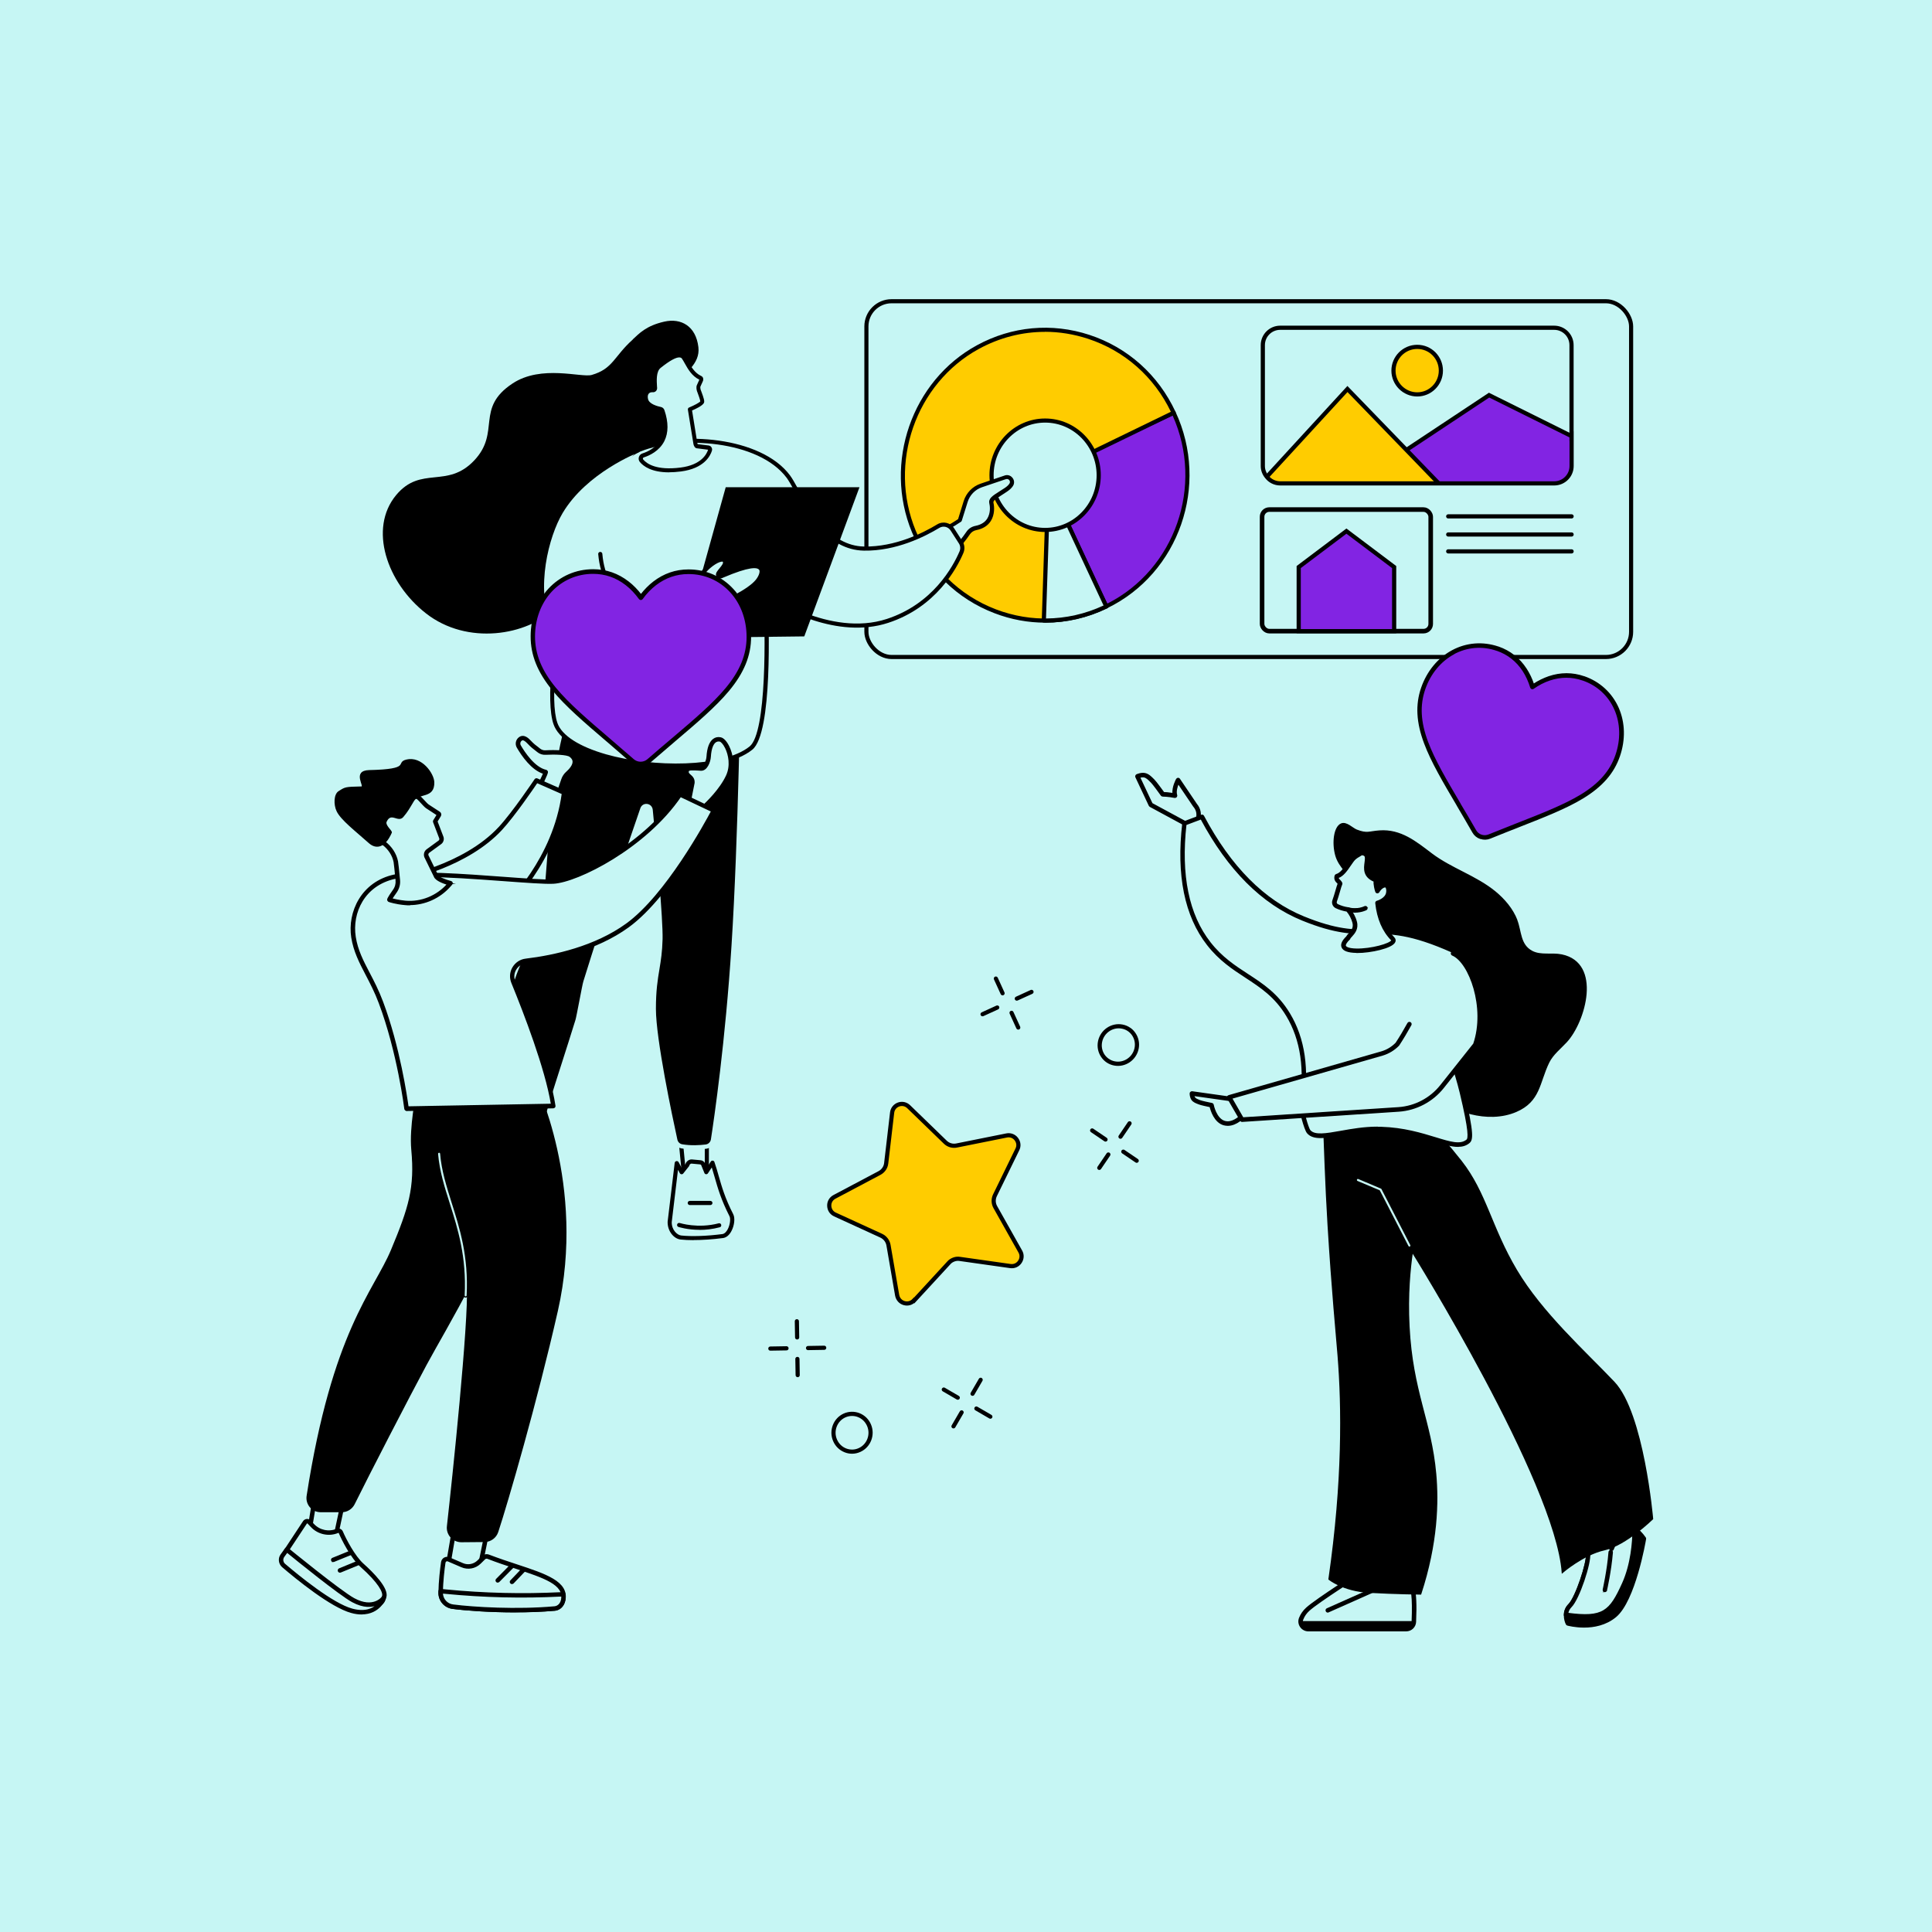 <?xml version="1.0" encoding="UTF-8"?>
<svg id="Ebene_2" data-name="Ebene 2" xmlns="http://www.w3.org/2000/svg" width="10.12cm" height="10.12cm" viewBox="0 0 287.01 287.01">
  <rect y="0" width="287.01" height="287.01" fill="#c6f6f4"/>
  <g>
    <g>
      <g>
        <path d="m174.35,61.32c5.02,10.77.54,23.64-10.01,28.77l-9.7-19.51,19.71-9.26Z" fill="#8224e3"/>
        <path d="m164.34,90.39c-.11,0-.22-.06-.28-.17l-9.7-19.51c-.04-.07-.04-.16-.01-.24.03-.08.08-.14.16-.18l19.71-9.26c.07-.03.16-.04.24-.01.08.03.14.08.17.16,5.08,10.9.53,23.99-10.15,29.17-.04.02-.09.03-.13.03Zm-9.29-19.67l9.43,18.96c10.09-5.09,14.41-17.5,9.72-27.95l-19.15,8.99Z"/>
      </g>
      <g>
        <path d="m174.35,61.32c-5.16-11.07-18.36-15.59-29.07-9.76-9.57,5.21-13.73,17.17-9.53,27.38,4.71,11.43,17.75,16.42,28.59,11.15l-8.6-18.44c-.27-.58-.03-1.27.54-1.55l18.07-8.78Z" fill="#fc0"/>
        <path d="m155.27,92.5c-2.53,0-5.07-.46-7.52-1.4-5.6-2.13-9.96-6.41-12.28-12.05-4.25-10.3,0-22.5,9.66-27.76,5.19-2.83,11.13-3.37,16.71-1.54,5.68,1.87,10.23,5.93,12.79,11.43.07.15,0,.33-.14.41l-18.07,8.78c-.42.2-.6.72-.4,1.14l8.6,18.44c.07.15,0,.33-.14.41-2.93,1.42-6.06,2.14-9.2,2.14Zm-.04-43.2c-3.38,0-6.73.85-9.81,2.53-9.39,5.12-13.52,16.97-9.39,26.99,2.26,5.48,6.5,9.64,11.94,11.71,5.24,1.99,10.9,1.78,15.97-.59l-8.47-18.17c-.34-.73-.03-1.61.68-1.96l17.79-8.64c-2.51-5.21-6.87-9.05-12.3-10.84-2.11-.69-4.27-1.04-6.41-1.04Z"/>
      </g>
      <g>
        <path d="m164.34,90.09l-8.6-18.44-.67,20.54c3.11.03,6.27-.64,9.27-2.09Z" fill="#c6f6f4"/>
        <path d="m155.28,92.49c-.07,0-.14,0-.21,0-.08,0-.16-.03-.22-.09-.06-.06-.09-.14-.09-.22l.67-20.54c0-.14.11-.26.25-.29.14-.03.28.04.34.17l8.6,18.44c.07.15,0,.33-.14.41-2.91,1.41-6,2.13-9.2,2.13Zm.73-19.55l-.62,18.94c2.97-.02,5.84-.67,8.55-1.93l-7.93-17Z"/>
      </g>
      <g>
        <ellipse cx="155.26" cy="70.6" rx="7.96" ry="8.12" fill="#c6f6f4"/>
        <path d="m155.26,79.03c-4.56,0-8.27-3.78-8.27-8.43s3.71-8.43,8.27-8.43,8.27,3.78,8.27,8.43-3.71,8.43-8.27,8.43Zm0-16.25c-4.22,0-7.65,3.51-7.65,7.82s3.43,7.82,7.65,7.82,7.65-3.51,7.65-7.82-3.43-7.82-7.65-7.82Z"/>
      </g>
    </g>
    <path d="m135.79,193.17c-.38.41-.93.57-1.48.41-.54-.16-.92-.59-1.03-1.15l-1.29-7.46c-.11-.62-.51-1.13-1.08-1.4l-6.87-3.15c-.52-.24-.83-.72-.85-1.29-.02-.56.27-1.06.78-1.33l6.68-3.54c.55-.29.93-.83,1-1.45l.88-7.52c.06-.56.43-1.02.96-1.21s1.1-.06,1.5.33l5.44,5.27c.44.43,1.08.62,1.69.49l7.42-1.49c.55-.11,1.1.09,1.44.54.35.46.41,1.03.15,1.54l-3.32,6.8c-.27.56-.26,1.21.05,1.76l3.71,6.6c.28.49.25,1.07-.07,1.54s-.84.7-1.41.62l-7.5-1.06c-.31-.05-.61-.02-.9.09s-.55.27-.75.51l-5.13,5.57Z" fill="#fc0" stroke="#000" stroke-miterlimit="10" stroke-width=".62"/>
    <g>
      <path d="m144.48,207.36c-.05,0-.11-.01-.16-.04-.15-.09-.2-.28-.11-.42l1.21-2.08c.09-.15.28-.2.42-.11s.2.28.11.42l-1.21,2.08c-.06.1-.16.15-.27.15Z"/>
      <path d="m141.65,212.2c-.05,0-.11-.01-.16-.04-.15-.09-.2-.28-.11-.42l1.21-2.08c.09-.15.28-.2.42-.11.15.09.2.28.11.42l-1.21,2.08c-.06.1-.16.15-.27.15Z"/>
      <path d="m142.29,207.94c-.05,0-.11-.01-.16-.04l-2.08-1.21c-.15-.09-.2-.28-.11-.42.09-.15.28-.2.42-.11l2.08,1.21c.15.09.2.28.11.42-.06.1-.16.15-.27.15Z"/>
      <path d="m147.13,210.76c-.05,0-.11-.01-.16-.04l-2.08-1.21c-.15-.09-.2-.28-.11-.42.09-.15.28-.2.42-.11l2.08,1.21c.15.09.2.28.11.42-.06.1-.16.15-.27.15Z"/>
    </g>
    <path d="m126.57,215.96c-.37,0-.74-.07-1.09-.21-.77-.3-1.38-.89-1.71-1.66-.68-1.57.03-3.41,1.57-4.1.74-.33,1.57-.35,2.33-.06.77.3,1.38.89,1.71,1.66.68,1.57-.03,3.41-1.57,4.1-.4.18-.81.27-1.23.27Zm0-5.61c-.33,0-.67.07-.98.21-1.23.55-1.8,2.03-1.25,3.29.27.62.75,1.09,1.37,1.33.6.23,1.26.22,1.85-.05,1.23-.55,1.8-2.03,1.25-3.29-.27-.62-.75-1.09-1.37-1.33-.28-.11-.57-.16-.87-.16Zm-1.11-.07h0,0Z"/>
    <g>
      <path d="m118.58,198.95s-.1.04-.16.04c-.17,0-.31-.13-.31-.31l-.04-2.4c0-.17.13-.31.31-.31.17,0,.31.13.31.31l.04,2.4c0,.11-.06.21-.15.27Z"/>
      <path d="m118.66,204.55s-.1.04-.16.04c-.17,0-.31-.13-.31-.31l-.04-2.4c0-.17.13-.31.31-.31.17,0,.31.13.31.31l.04,2.4c0,.11-.06.21-.15.27Z"/>
      <path d="m117,200.57s-.1.04-.16.04l-2.4.04c-.17,0-.31-.13-.31-.31,0-.17.13-.31.31-.31l2.4-.04c.17,0,.31.13.31.31,0,.11-.06.21-.15.27Z"/>
      <path d="m122.6,200.49s-.1.04-.16.04l-2.4.04c-.17,0-.31-.13-.31-.31,0-.17.13-.31.31-.31l2.4-.04c.17,0,.31.13.31.31,0,.11-.06.21-.15.27Z"/>
    </g>
    <g>
      <path d="m148.33,149.42s.08.07.1.12c.07.16,0,.34-.15.41l-2.19,1c-.16.07-.34,0-.41-.15s0-.34.15-.41l2.19-1c.1-.05.22-.03.31.03Z"/>
      <path d="m153.42,147.1s.08.07.1.12c.07.16,0,.34-.15.41l-2.19,1c-.16.07-.34,0-.41-.15-.07-.16,0-.34.15-.41l2.19-1c.1-.05.22-.03.31.03Z"/>
      <path d="m150.45,150.21s.08.07.1.12l1,2.19c.07.16,0,.34-.15.41-.16.07-.34,0-.41-.15l-1-2.19c-.07-.16,0-.34.15-.41.1-.05.22-.03.31.03Z"/>
      <path d="m148.12,145.12s.08.07.1.12l1,2.19c.07.16,0,.34-.15.41-.16.07-.34,0-.41-.15l-1-2.19c-.07-.16,0-.34.15-.41.1-.05.22-.03.31.03Z"/>
    </g>
    <path d="m167.93,152.69c.3.21.56.48.77.8.46.69.62,1.52.45,2.34-.35,1.67-1.98,2.78-3.64,2.46-.8-.15-1.49-.61-1.94-1.29-.46-.69-.62-1.52-.45-2.34.35-1.67,1.98-2.78,3.64-2.46.43.08.82.25,1.16.49Zm-3.23,4.59c.27.19.59.33.92.39,1.33.26,2.64-.63,2.92-1.97.14-.66.01-1.32-.35-1.87-.36-.54-.9-.9-1.54-1.02-1.33-.26-2.64.63-2.92,1.97-.14.66-.01,1.32.35,1.87.17.25.38.46.62.63Zm.86.69h0s0,0,0,0Z"/>
    <g>
      <path d="m164.68,171.2c.05,0,.11.02.15.05.14.1.18.29.08.43l-1.35,1.99c-.1.14-.29.18-.43.08-.14-.1-.18-.29-.08-.43l1.35-1.99c.06-.09.17-.14.28-.13Z"/>
      <path d="m167.83,166.57c.05,0,.11.02.15.05.14.1.18.29.08.43l-1.35,1.99c-.1.14-.29.18-.43.08-.14-.1-.18-.29-.08-.43l1.35-1.99c.06-.09.17-.14.28-.13Z"/>
      <path d="m166.9,170.78c.05,0,.11.02.15.05l1.99,1.35c.14.1.18.29.08.43-.1.14-.29.18-.43.08l-1.99-1.35c-.14-.1-.18-.29-.08-.43.06-.09.17-.14.28-.13Z"/>
      <path d="m162.27,167.63c.05,0,.11.02.15.05l1.99,1.35c.14.1.18.29.08.43-.1.14-.29.18-.43.08l-1.99-1.35c-.14-.1-.18-.29-.08-.43.06-.09.17-.14.28-.13Z"/>
    </g>
    <g>
      <g>
        <path d="m233.47,64.79v4.44c0,1.43-1.16,2.58-2.58,2.58h-17.16l-4.79-4.97,12.28-8.14,12.26,6.09Z" fill="#8224e3"/>
        <path d="m208.93,66.84l4.79,4.97h-23.54c-.82,0-1.55-.39-2-.98l11.98-13.04,8.77,9.05Z" fill="#fc0"/>
        <path d="m210.54,51.54c1.94,0,3.51,1.59,3.51,3.53s-1.57,3.53-3.51,3.53-3.53-1.59-3.53-3.53,1.57-3.53,3.53-3.53Z" fill="#fc0"/>
      </g>
      <g>
        <rect x="128.71" y="44.75" width="113.6" height="52.85" rx="3.74" ry="3.74" fill="none" stroke="#000" stroke-miterlimit="10" stroke-width=".61"/>
        <path d="m233.47,64.79v4.44c0,1.43-1.16,2.58-2.58,2.58h-40.7c-.82,0-1.55-.39-2-.98-.37-.45-.59-1-.59-1.6v-17.96c0-1.43,1.16-2.58,2.58-2.58h40.7c1.43,0,2.58,1.16,2.58,2.58v13.53Z" fill="none" stroke="#000" stroke-miterlimit="10" stroke-width=".62"/>
        <polyline points="213.73 71.81 208.93 66.84 200.17 57.79 188.19 70.83" fill="none" stroke="#000" stroke-miterlimit="10" stroke-width=".62"/>
        <polyline points="233.47 64.79 221.21 58.7 208.93 66.84" fill="none" stroke="#000" stroke-miterlimit="10" stroke-width=".62"/>
        <path d="m214.05,55.06c0,1.94-1.57,3.53-3.51,3.53s-3.53-1.59-3.53-3.53,1.57-3.53,3.53-3.53,3.51,1.59,3.51,3.53Z" fill="none" stroke="#000" stroke-miterlimit="10" stroke-width=".62"/>
      </g>
    </g>
    <rect x="187.49" y="75.7" width="25.05" height="18.06" rx="1.07" ry="1.07" fill="none" stroke="#000" stroke-miterlimit="10" stroke-width=".68"/>
    <line x1="215.14" y1="76.71" x2="233.47" y2="76.71" fill="none" stroke="#000" stroke-linecap="round" stroke-miterlimit="10" stroke-width=".62"/>
    <line x1="215.14" y1="79.4" x2="233.47" y2="79.4" fill="none" stroke="#000" stroke-linecap="round" stroke-miterlimit="10" stroke-width=".62"/>
    <line x1="215.14" y1="81.91" x2="233.47" y2="81.91" fill="none" stroke="#000" stroke-linecap="round" stroke-miterlimit="10" stroke-width=".62"/>
    <polygon points="200.02 78.9 192.93 84.24 192.93 93.76 207.11 93.76 207.11 84.24 200.02 78.9" fill="#8224e3" stroke="#000" stroke-linecap="round" stroke-miterlimit="10" stroke-width=".62"/>
    <g>
      <g>
        <g>
          <g>
            <polygon points="105 168.05 105 175.08 101.64 174.87 100.98 168.05 105 168.05" fill="#c6f6f4"/>
            <path d="m105,175.38s-.01,0-.02,0l-3.35-.21c-.15,0-.27-.13-.29-.28l-.66-6.82c0-.09.02-.17.08-.23s.14-.1.23-.1h4.01c.17,0,.31.14.31.31v7.02c0,.08-.03.16-.1.22-.06.05-.13.08-.21.08Zm-3.07-.8l2.77.17v-6.39h-3.37l.6,6.22Z"/>
          </g>
          <g>
            <path d="m101.14,183.84c1.37.15,3.58.13,6.2-.21,1.13-.15,1.69-2.31,1.3-3.09-1.76-3.46-1.99-5.4-2.81-7.81l-.92,1.4-.5-1.2c-.08-.14-.23-.24-.4-.25l-1.29-.12c-.27-.03-.59.24-.64.51l-.85,1.07-.72-1.34-1.05,8.72c-.03,1.32.87,2.24,1.66,2.33Z" fill="#c6f6f4"/>
            <path d="m103.02,184.23c-.71,0-1.36-.03-1.91-.09-.96-.1-1.96-1.19-1.93-2.64l1.05-8.75c.02-.13.12-.24.25-.26.13-.03.26.04.33.15l.5.93.52-.65c.12-.39.55-.71.95-.68l1.29.12c.26.02.5.17.63.4,0,.01.01.03.02.04l.27.67.6-.91c.06-.1.18-.15.29-.14.12.01.21.09.25.2.25.72.44,1.38.64,2.09.46,1.61.93,3.27,2.16,5.68.29.57.17,1.66-.27,2.49-.32.61-.77.98-1.26,1.04-1.52.2-3.04.3-4.36.3Zm-2.3-10.45l-.93,7.77c-.02,1.17.81,1.92,1.39,1.99,1.55.17,3.84.09,6.13-.21.39-.05.67-.47.8-.72.37-.71.44-1.59.26-1.93-1.25-2.46-1.73-4.15-2.2-5.79-.14-.5-.28-.97-.43-1.46l-.57.87c-.06.09-.17.15-.28.14-.11-.01-.21-.08-.25-.19l-.48-1.18c-.04-.05-.09-.08-.15-.09l-1.29-.12c-.1-.01-.29.13-.31.26,0,.05-.03.1-.06.14l-.85,1.07c-.06.08-.16.12-.27.11-.1,0-.19-.07-.24-.16l-.27-.49Z"/>
          </g>
          <path d="m103.93,182.7c-1.81,0-3.06-.41-3.14-.43-.16-.05-.25-.23-.19-.39.05-.16.23-.25.39-.19.03,0,2.66.86,5.78.04.16-.04.33.05.37.22.04.16-.05.33-.22.37-1.09.29-2.11.39-3,.39Z"/>
          <path d="m105.53,179.02h-3.06c-.17,0-.31-.14-.31-.31s.14-.31.31-.31h3.06c.17,0,.31.14.31.31s-.14.31-.31.31Z"/>
        </g>
        <g>
          <g>
            <polygon points="80.33 164.34 79.34 172.98 76.2 172.87 76.2 164.34 80.33 164.34" fill="#c6f6f4"/>
            <path d="m79.34,173.29s0,0-.01,0l-3.14-.11c-.16,0-.29-.14-.29-.31v-8.53c0-.17.14-.31.31-.31h4.13c.09,0,.17.04.23.1.06.07.09.15.08.24l-.99,8.64c-.02.15-.15.27-.3.27Zm-2.84-.71l2.57.09.92-8.02h-3.49v7.93Z"/>
          </g>
          <g>
            <path d="m80.37,170.92s.12,3.83,0,5.38c-.09,1.11-1.56,4.44-2.39,6.25-.34.74-.99,1.22-1.72,1.25-.88.04-2.11.08-3.1.09-1.36,0-2.3-1.59-1.81-3.07.45-1.37,1.19-2.87,2.43-4.73.89-1.34,1.71-5.32,1.71-5.32h2.56l.72,2.21,1.6-2.06Z" fill="#c6f6f4"/>
            <path d="m73.16,184.2c-.67,0-1.3-.34-1.72-.92-.52-.72-.66-1.67-.38-2.55.48-1.48,1.27-3,2.46-4.8.85-1.28,1.66-5.17,1.66-5.21.03-.14.15-.24.3-.24h2.56c.13,0,.25.08.29.21l.54,1.66,1.25-1.6c.08-.1.21-.14.34-.1.12.04.21.15.21.28,0,.16.12,3.87,0,5.41-.09,1.09-1.37,4.06-2.42,6.35-.39.85-1.15,1.39-1.98,1.43-.87.04-2.11.09-3.11.09h0Zm2.57-13.12c-.2.9-.91,3.99-1.7,5.18-1.16,1.75-1.92,3.23-2.39,4.65-.22.68-.11,1.45.29,2,.31.43.75.67,1.23.67h0c.99,0,2.22-.05,3.08-.09.6-.03,1.16-.44,1.45-1.08,1.44-3.14,2.31-5.38,2.37-6.15.09-1.07.05-3.27.02-4.49l-1.08,1.38c-.07.09-.18.13-.29.11-.11-.02-.2-.1-.24-.21l-.65-1.99h-2.09Z"/>
          </g>
          <path d="m73.03,182.55c-.17,0-.3-.14-.31-.3,0-.17.13-.31.3-.31l2.24-.02h0c.85,0,1.29-.57,1.74-1.5.31-.65.64-1.4.87-1.94.38-.87.42-.95.5-1.03.13-.11.32-.09.43.04.1.11.09.28,0,.39-.05.09-.22.47-.38.84-.24.55-.56,1.3-.88,1.96-.46.96-1.06,1.84-2.28,1.84h0l-2.23.02h0Z"/>
          <path d="m76.35,179.43h-2.8c-.17,0-.31-.14-.31-.31s.14-.31.31-.31h2.8c.17,0,.31.14.31.31s-.14.31-.31.31Z"/>
        </g>
        <g>
          <path d="m110.38,97.83s-.33,25.85-1.41,42.67c-.91,14.25-2.58,25.66-3.06,28.82-.08.53-.5.95-1.04,1.01-.87.11-2.24.2-3.58-.03-.48-.08-.86-.45-.96-.93-.68-3.09-3.2-14.93-3.2-19.5,0-5.01.89-6.27.99-10.35.08-3.06-.94-13.93-1.46-19.2-.07-.69-1.02-.81-1.25-.15-1.65,4.78-5.17,15.11-8.47,25.72-.17.54-1.01,5.18-1.17,5.71-2.08,6.76-4.31,13.2-5.01,16.42-.09.4-.39.71-.79.79-.91.19-2.59.41-4.13-.15-.4-.15-.66-.54-.66-.97.01-3.28.1-17.56.39-19.75.62-4.59,4.17-9.11,4.81-13.98.64-4.87,1.01-17.1,2.77-24.44,1.76-7.34,5.21-15.58,5.21-15.58l22.01,3.88Z"/>
          <path d="m103.1,170.75c-.6,0-1.23-.04-1.87-.15-.6-.11-1.08-.56-1.21-1.17-.75-3.44-3.21-15.01-3.21-19.56,0-2.76.27-4.39.53-5.97.22-1.31.42-2.56.47-4.39.08-3.09-.99-14.43-1.45-19.17-.02-.2-.17-.29-.3-.31-.13-.02-.29.04-.36.23-1.77,5.11-5.22,15.25-8.47,25.71-.08.26-.35,1.64-.59,2.86-.26,1.32-.5,2.57-.58,2.85-.69,2.25-1.39,4.44-2.07,6.55-1.33,4.14-2.47,7.71-2.94,9.85-.11.52-.51.92-1.02,1.03-.91.19-2.68.43-4.3-.16-.52-.19-.86-.7-.86-1.26.02-4.09.1-17.62.39-19.79.31-2.3,1.36-4.61,2.37-6.84,1.05-2.31,2.13-4.7,2.45-7.13.2-1.55.38-3.86.58-6.53.44-5.76.99-12.93,2.19-17.94,1.74-7.28,5.19-15.54,5.22-15.62.06-.13.19-.21.34-.18l22.01,3.88c.15.03.25.16.25.31,0,.26-.35,26.05-1.41,42.69-.91,14.26-2.58,25.69-3.07,28.85-.1.67-.64,1.19-1.3,1.27-.49.06-1.12.11-1.8.11Zm-7.09-51.32s.08,0,.12,0c.45.05.79.4.84.86.58,5.89,1.53,16.23,1.46,19.24-.05,1.88-.25,3.14-.47,4.47-.26,1.55-.52,3.16-.52,5.87,0,4.49,2.44,16.01,3.19,19.43.08.36.36.63.72.69,1.29.22,2.61.14,3.49.03.39-.05.71-.36.77-.76.49-3.16,2.15-14.56,3.06-28.79,1.01-15.73,1.37-39.64,1.41-42.4l-21.52-3.79c-.56,1.37-3.53,8.75-5.1,15.31-1.19,4.96-1.74,12.11-2.17,17.85-.2,2.68-.38,4.99-.59,6.56-.33,2.53-1.43,4.96-2.49,7.31-1.04,2.3-2.02,4.46-2.32,6.67-.29,2.19-.37,16.8-.39,19.71,0,.31.18.58.46.68,1.47.54,3.11.32,3.96.14.27-.06.49-.28.55-.56.47-2.16,1.62-5.75,2.95-9.9.68-2.11,1.37-4.29,2.07-6.54.08-.25.34-1.6.57-2.79.26-1.36.51-2.64.6-2.93,3.25-10.47,6.7-20.61,8.47-25.73.14-.4.49-.64.89-.64Z" fill="#c6f6f4"/>
        </g>
      </g>
      <g>
        <path d="m94.02,50.4c.91-.82,1.92-2,4.67-2.62,2.48-.56,4.69.65,5.06,3.79.3,2.56-2.16,3.84-3.11,5.43-3.06,5.13,1.61,9.12-.59,14.07-2.1,4.72-7.07,2.74-12.06,8.67-3.92,4.66-.4,5.48-5.55,10.6-4.11,4.09-13.03,5.58-19.16.78-5.84-4.56-8.54-12.61-4.44-17.56,3.69-4.45,7.6-.89,11.62-5.17,3.97-4.23.09-7.72,5.68-11.42,4.29-2.84,10.23-.83,11.77-1.27,3.17-.92,3.28-2.74,6.1-5.27Z"/>
        <g>
          <g>
            <path d="m149.29,70.93l-3.52,1.19c-1.11.38-1.98,1.27-2.33,2.39l-.87,2.78c-1.22.82-2.43,1.48-3.63,2.02.22.47.44.95.64,1.42.33.78.66,1.56.98,2.34,1.62-1.63,2.72-3.11,3.28-3.92.26-.38.67-.63,1.12-.72,2.69-.53,2.47-3,2.32-3.64-.17-.69.56-.97,2.13-2.02.39-.26.64-.51.8-.74.41-.61-.24-1.38-.92-1.1Z" fill="#c6f6f4"/>
            <path d="m140.56,83.38s-.04,0-.06,0c-.1-.02-.18-.09-.22-.18-.29-.71-.63-1.53-.97-2.33-.21-.48-.43-.96-.64-1.41-.03-.07-.04-.16,0-.24.03-.08.09-.14.16-.17,1.19-.53,2.37-1.18,3.5-1.93l.83-2.68c.38-1.22,1.32-2.19,2.52-2.59l3.51-1.19c.43-.18.91-.06,1.21.31.3.36.33.85.07,1.24-.19.29-.49.57-.88.83-.29.19-.55.36-.78.51-1.06.67-1.3.86-1.22,1.18.13.55.2,1.72-.4,2.67-.45.7-1.17,1.16-2.15,1.35-.39.08-.72.29-.93.59-.52.76-1.64,2.29-3.31,3.96-.06.06-.14.09-.22.09Zm-1.21-3.92c.17.37.35.76.52,1.15.28.65.55,1.31.8,1.91,1.45-1.51,2.44-2.85,2.92-3.55.3-.44.77-.74,1.32-.85.81-.16,1.4-.52,1.75-1.08.49-.77.43-1.77.32-2.19-.19-.78.4-1.16,1.49-1.85.23-.15.49-.31.78-.5.32-.21.56-.43.71-.66.13-.2.07-.39-.03-.52-.1-.12-.29-.22-.51-.13,0,0-.01,0-.02,0l-3.52,1.19c-1.01.34-1.81,1.16-2.13,2.19l-.87,2.78c-.02.07-.06.12-.12.16-1.1.74-2.24,1.38-3.4,1.91Zm9.94-8.54h0,0Z"/>
          </g>
          <g>
            <path d="m95.12,66.75c5.71-2.29,17.63-1.78,22,4.05,1.59,2.12,4.65,10.58,11.24,10.69,4.73.08,9-2.1,11.04-3.34.71-.43,1.64-.22,2.09.49l1.23,1.92c.28.44.33.98.12,1.46-.9,2.12-3.95,7.92-11,10.22-8.7,2.85-18.12-3.87-18.12-3.87,0,0,1.08,20.15-2.16,22.76-6.06,4.89-26.9,2.54-29.05-3.64-2.36-6.77,4.01-37.29,12.61-40.74Z" fill="#c6f6f4"/>
            <path d="m100.48,114.06c-3.62,0-7.43-.51-10.6-1.41-4.22-1.21-6.94-3-7.65-5.06-2.34-6.73,3.88-37.55,12.78-41.12,5.96-2.39,17.98-1.7,22.35,4.15.33.44.72,1.14,1.17,1.95,1.77,3.19,4.74,8.53,9.83,8.62,4.63.08,8.79-2.03,10.87-3.29.86-.52,1.96-.27,2.51.58l1.23,1.92c.34.52.39,1.17.15,1.74-1,2.35-4.1,8.08-11.18,10.39-7.59,2.48-15.78-2.23-17.88-3.57.16,3.45.74,19.96-2.3,22.41-2.32,1.87-6.65,2.69-11.28,2.69Zm-5.36-47.31l.11.28c-3.64,1.46-7.47,8.53-10.23,18.92-2.39,8.97-3.33,18.18-2.2,21.44.65,1.86,3.22,3.52,7.24,4.67,6.94,1.98,17.4,1.99,21.32-1.17,2.56-2.06,2.35-16.95,2.05-22.51,0-.12.06-.23.16-.28.1-.06.23-.05.32.02.09.07,9.39,6.59,17.85,3.83,6.85-2.24,9.84-7.78,10.81-10.05.16-.38.13-.82-.1-1.17l-1.23-1.92c-.37-.57-1.1-.74-1.68-.39-2.14,1.3-6.43,3.46-11.2,3.38-5.44-.09-8.52-5.62-10.35-8.93-.44-.79-.82-1.47-1.12-1.88-4.21-5.63-15.85-6.27-21.64-3.95l-.11-.28Z"/>
          </g>
          <polygon points="119.48 94.54 101.59 94.75 107.81 72.38 127.68 72.38 119.48 94.54"/>
          <g>
            <g>
              <path d="m107.58,83.23c.48.53-.46,1.27-.84,1.87-.23.37.06.63.46.47,1.16-.49,4.97-2.18,5.81-1.12.29.37.1,1.15-.49,1.88-1.24,1.52-5.04,3.37-7.18,3.87-1.27.29-3.32,1.47-3.54,1.41-.94-.26-1.29-2.16-1.03-2.53.06-.09,1.71-1.17,3.52-3.81.95-1.37,2.85-2.52,3.29-2.03Z" fill="#c6f6f4"/>
              <path d="m101.82,91.91s-.07,0-.1-.01c-.48-.13-.88-.58-1.13-1.28-.22-.6-.31-1.38-.07-1.72.04-.05.07-.08.2-.18.45-.35,1.81-1.43,3.32-3.63.79-1.15,2.27-2.22,3.15-2.27.33-.02.52.11.62.21.53.58-.03,1.27-.44,1.76-.14.17-.27.33-.36.47-.01.02-.02.04-.03.05.02,0,.06,0,.1-.03l.18-.08c2.49-1.06,5.15-2,5.99-.96.4.5.2,1.41-.5,2.26-1.26,1.55-5.05,3.44-7.35,3.97-.7.16-1.69.62-2.41.96-.75.35-1.01.46-1.19.46Zm-.02-.61h0Zm-.79-2.03c-.05.14-.04.72.22,1.31.16.38.38.63.6.71.15-.04.55-.23.91-.4.79-.37,1.77-.82,2.53-1,2.19-.51,5.86-2.34,7.01-3.76.52-.65.66-1.28.49-1.49-.3-.38-1.46-.48-5.27,1.14l-.18.08c-.32.14-.65.09-.83-.13-.14-.16-.21-.45,0-.78.11-.18.26-.36.41-.54.37-.45.62-.79.46-.97,0,0-.05-.03-.19,0-.66.1-1.91.98-2.62,2-1.56,2.27-2.98,3.39-3.45,3.76-.03.03-.06.05-.08.07Z"/>
            </g>
            <path d="m103.86,91.53l-2.58-4.32s-5.26,3.04-8.19,1.74c-5.11-2.26-4.14-10.17-3.27-14.1.87-3.93,4.93-7.91,4.93-7.91,0,0-7.73,2.94-11.41,9.13-3.42,5.74-5.59,20.05,5.06,22.43,6.96,1.55,15.47-6.96,15.47-6.96Z" fill="#c6f6f4"/>
            <path d="m90.18,98.99c-.63,0-1.25-.06-1.86-.2-3.32-.74-5.67-2.65-6.98-5.68-2.44-5.66-.41-13.61,1.72-17.2,3.7-6.21,11.49-9.23,11.57-9.26.16-.06.33.02.39.18.06.16-.02.33-.18.39-.08.03-7.67,2.97-11.26,9-2.07,3.48-4.04,11.18-1.69,16.65,1.22,2.84,3.43,4.63,6.55,5.32.56.12,1.13.18,1.7.18,5.81,0,12.2-5.83,13.32-6.9l-2.31-3.86c-1.13.61-5.52,2.8-8.2,1.61-2.39-1.06-3.76-3.38-4.08-6.9-.02-.17.11-.32.28-.33.17-.01.32.11.33.28.29,3.28,1.55,5.43,3.72,6.4,2.75,1.22,7.86-1.7,7.91-1.73.14-.08.33-.04.42.11l2.58,4.32c.07.12.05.27-.05.37-.32.32-7.32,7.24-13.9,7.24Z"/>
          </g>
        </g>
        <g>
          <path d="m96.96,57.96c.18.02.34-.13.33-.31-.05-.88-.25-2.54.62-3.24,1.12-.89,2.97-2.24,3.61-1.33.57.8,1.1,2.4,2.53,3.06.14.06.14.27.07.4l-.34.77c-.08.15-.03.51.02.67.18.5.6,1.54.49,1.75-.2.41-1.83,1.07-1.83,1.07l.81,5.02c.03.19.14.51.33.47l1.61.2c.19.02.3.21.25.39-.23.75-1.11,2.45-4.36,2.87-3.67.47-5.2-.57-5.81-1.3-.23-.27-.1-.69.23-.8,1.37-.44,4.46-1.96,2.87-6.64-.04-.13-.15-.23-.29-.25-.51-.1-1.92-.46-2.14-1.4-.24-.99.36-1.45.99-1.39Z" fill="#c6f6f4"/>
          <path d="m99.41,70.17c-2.63,0-3.83-.91-4.35-1.53-.17-.21-.23-.48-.15-.74.08-.26.27-.46.53-.54.72-.23,2.04-.81,2.69-2.11.55-1.09.54-2.48-.02-4.14,0-.03-.03-.05-.06-.05-.78-.16-2.13-.58-2.38-1.62-.17-.7.04-1.13.24-1.36.26-.3.65-.45,1.07-.41,0,0,0,0,0,0l-.02-.24c-.07-1-.17-2.52.75-3.25,1.59-1.27,2.63-1.79,3.36-1.69.29.04.53.19.7.42.15.21.3.48.45.75.43.78.97,1.75,1.96,2.2.12.06.22.16.26.29.06.16.04.36-.05.53l-.34.75c-.03.07-.01.32.03.45l.1.26c.39,1.05.51,1.47.39,1.72-.2.4-1.17.87-1.76,1.12l.77,4.78c.01.09.04.17.07.22l1.61.2c.18.02.34.12.43.27.1.15.12.34.07.51-.24.78-1.18,2.64-4.61,3.08-.64.08-1.22.12-1.74.12Zm-2.55-11.9c-.2,0-.37.07-.48.2-.16.18-.19.46-.11.82.18.74,1.39,1.06,1.91,1.17.24.05.44.22.52.46.62,1.82.61,3.37-.01,4.61-.76,1.5-2.24,2.16-3.05,2.42-.09.03-.12.1-.13.13,0,.03-.02.11.04.18.54.64,1.97,1.65,5.54,1.2,3.08-.39,3.89-1.99,4.1-2.65l-1.57-.2c-.1,0-.2-.02-.29-.08-.24-.17-.32-.54-.33-.65l-.81-5.02c-.02-.14.05-.28.19-.33.76-.31,1.51-.72,1.65-.9,0-.22-.28-.95-.39-1.26l-.1-.27c-.06-.17-.15-.64,0-.92l.34-.75s0-.02.01-.03c-1.12-.54-1.7-1.59-2.17-2.43-.15-.26-.28-.51-.42-.7-.07-.1-.16-.15-.28-.17-.53-.08-1.5.45-2.89,1.56-.67.54-.58,1.91-.53,2.73l.02.25c0,.17-.06.34-.18.46-.13.12-.31.19-.48.17-.03,0-.05,0-.07,0Z"/>
        </g>
      </g>
    </g>
    <g>
      <g>
        <g>
          <g>
            <polygon points="47.01 221.07 45.78 228.64 49.71 229.06 51.23 221.94 47.01 221.07" fill="#c6f6f4" stroke="#000" stroke-miterlimit="10" stroke-width=".18"/>
            <path d="m49.71,229.3s-.02,0-.03,0l-3.93-.41c-.07,0-.13-.04-.17-.09s-.06-.12-.05-.19l1.24-7.57c.01-.07.05-.12.1-.16.05-.04.12-.05.19-.04l4.21.87c.06.01.12.05.15.1.04.05.05.12.03.18l-1.52,7.12c-.02.11-.12.19-.24.19Zm-3.65-.87l3.46.36,1.42-6.66-3.73-.77-1.16,7.07Z" stroke="#000" stroke-miterlimit="10" stroke-width=".18"/>
          </g>
          <g>
            <path d="m50.12,227.42c-1.28.53-2.75.22-3.7-.79l-.5-.53c-.17-.18-.47-.16-.61.05l-2.72,4.11c-.49.67-.4,1.69.2,2.26.79.75,1.99,1.76,3.45,2.56,2.74,1.51,5.13,4.78,7.9,3.95,2.77-.83,2.63-.96,2.93-1.85.3-.88-1.05-2.67-3.29-4.67-1.37-1.22-2.72-3.87-3.15-4.91-.08-.2-.31-.29-.51-.21Z" fill="#c6f6f4" stroke="#000" stroke-miterlimit="10" stroke-width=".18"/>
            <path d="m53.24,239.42c-1.64,0-3.17-1.2-4.64-2.36-.8-.63-1.63-1.28-2.48-1.75-1.49-.83-2.73-1.87-3.5-2.6-.69-.65-.79-1.81-.23-2.58l2.71-4.11c.11-.16.28-.26.47-.28.19-.02.38.05.52.2l.5.53c.88.93,2.25,1.22,3.43.73t0,0c.32-.13.69.02.83.34.45,1.07,1.79,3.66,3.09,4.82,1.44,1.29,3.8,3.64,3.36,4.93-.02.06-.04.12-.06.17-.28.84-.42,1.04-3.03,1.82-.33.1-.65.14-.96.14Zm-7.61-13.2s0,0-.01,0c-.03,0-.08.01-.11.07l-2.72,4.11c-.43.59-.35,1.46.17,1.95.75.71,1.95,1.72,3.4,2.53.88.49,1.73,1.15,2.54,1.79,1.74,1.37,3.39,2.67,5.17,2.14,2.46-.74,2.5-.87,2.71-1.51.02-.06.04-.12.06-.18.2-.57-.55-2.03-3.22-4.41-1.47-1.31-2.84-4.11-3.21-4.99-.03-.08-.12-.11-.19-.08-1.36.57-2.96.23-3.97-.85l-.5-.53s-.08-.05-.11-.05Z" stroke="#000" stroke-miterlimit="10" stroke-width=".18"/>
          </g>
          <path d="m49.5,231.97c-.1,0-.19-.06-.22-.15-.05-.12,0-.26.13-.31l2.58-1.05c.12-.05.26,0,.31.13.05.12,0,.26-.13.31l-2.58,1.05s-.06.02-.09.02Z" stroke="#000" stroke-miterlimit="10" stroke-width=".18"/>
          <path d="m50.5,233.54c-.1,0-.19-.06-.22-.15-.05-.12,0-.26.13-.32l2.73-1.12c.12-.05.26,0,.32.13.05.12,0,.26-.13.32l-2.73,1.12s-.06.02-.09.02Z" stroke="#000" stroke-miterlimit="10" stroke-width=".18"/>
          <g>
            <path d="m56.98,237.4s-1.42,1.99-4.51.31c-2.06-1.12-9.87-7.51-9.87-7.51l-.65.9c-.33.46-.25,1.09.18,1.46,1.94,1.66,7.14,5.93,10.13,6.73,3.72,1,4.72-1.89,4.72-1.89Z" fill="#c6f6f4" stroke="#000" stroke-miterlimit="10" stroke-width=".18"/>
            <path d="m53.73,239.75c-.45,0-.96-.06-1.53-.22-3.01-.81-8.15-5.01-10.22-6.78-.52-.45-.62-1.23-.22-1.78l.65-.9c.04-.05.1-.09.16-.1.07,0,.13.01.18.05.08.06,7.82,6.39,9.84,7.48,2.88,1.56,4.19-.22,4.2-.24.07-.1.2-.13.31-.07.11.06.16.18.12.29,0,.03-.82,2.26-3.49,2.26Zm-11.08-9.19l-.5.69c-.25.35-.19.85.14,1.13,2.05,1.75,7.12,5.9,10.03,6.68,1.96.52,3.11-.06,3.74-.69-.8.34-2.03.47-3.71-.44-1.9-1.03-8.45-6.34-9.71-7.37Z" stroke="#000" stroke-miterlimit="10" stroke-width=".18"/>
          </g>
        </g>
        <g>
          <g>
            <polygon points="68.31 222.35 66.51 232.82 70.86 234.92 73.18 223.54 68.31 222.35" fill="#c6f6f4" stroke="#000" stroke-miterlimit="10" stroke-width=".18"/>
            <path d="m70.86,235.16s-.07,0-.11-.02l-4.35-2.11c-.1-.05-.15-.15-.13-.26l1.8-10.46c.01-.07.05-.12.11-.16.06-.04.12-.05.19-.03l4.87,1.18c.13.03.21.16.18.28l-2.32,11.38c-.01.07-.06.14-.13.17-.03.02-.07.03-.11.03Zm-4.08-2.49l3.91,1.89,2.21-10.85-4.39-1.07-1.72,10.03Z" stroke="#000" stroke-miterlimit="10" stroke-width=".18"/>
          </g>
          <g>
            <path d="m65.85,232.1c-.14,1-.37,2.86-.39,4.52-.01,1.04.77,1.93,1.8,2.06,2.91.38,9.52.79,15.15.27.39-.04,1.07-.32,1.26-1.29.64-3.25-4.98-4.05-11.15-6.4-.24-.09-.51-.04-.7.14l-.66.65c-.67.65-1.65.83-2.5.47l-2.02-.87c-.34-.15-.73.07-.79.45Z" fill="#c6f6f4" stroke="#000" stroke-miterlimit="10" stroke-width=".18"/>
            <path d="m76.55,239.44c-3.79,0-7.32-.26-9.32-.52-1.16-.15-2.02-1.14-2.01-2.3.02-1.69.25-3.58.39-4.55.04-.25.18-.47.41-.6.22-.12.48-.14.71-.04l2.02.87c.76.33,1.64.16,2.24-.42l.66-.65c.25-.25.63-.32.96-.2,1.44.55,2.82,1.01,4.16,1.45,4.28,1.41,7.67,2.53,7.14,5.23-.2,1.01-.92,1.43-1.47,1.48-1.91.17-3.94.24-5.89.24Zm-10.46-7.3c-.14.96-.37,2.83-.38,4.49-.01.92.67,1.7,1.59,1.82,3.01.39,9.52.78,15.1.27.14-.01.85-.13,1.04-1.09.45-2.28-2.6-3.28-6.82-4.68-1.34-.44-2.73-.9-4.18-1.46-.15-.06-.33-.02-.44.09l-.66.65c-.74.72-1.82.92-2.77.51l-2.02-.87c-.09-.04-.2-.03-.29.02-.09.05-.15.14-.16.24Z" stroke="#000" stroke-miterlimit="10" stroke-width=".18"/>
          </g>
          <g>
            <path d="m65.47,236.37s0,.17,0,.25c-.01,1.04.77,1.93,1.8,2.06,2.91.38,9.52.79,15.15.27.39-.04,1.07-.32,1.26-1.29.06-.3.02-.83.02-.83l-.4.02c-5.69.28-11.39.15-17.06-.41l-.77-.08Z" fill="#c6f6f4" stroke="#000" stroke-miterlimit="10" stroke-width=".18"/>
            <path d="m76.55,239.44c-3.79,0-7.32-.26-9.32-.52-1.16-.15-2.02-1.14-2.01-2.3v-.25c0-.07.04-.13.09-.18.05-.04.12-.07.18-.06l.77.08c5.64.55,11.36.69,17.02.41l.4-.02c.13,0,.24.09.25.23,0,.02.04.57-.03.89-.2,1.01-.92,1.43-1.47,1.48-1.91.17-3.94.24-5.89.24Zm-10.84-2.8c0,.91.68,1.69,1.59,1.8,3.01.39,9.52.78,15.1.27.14-.01.85-.13,1.04-1.09.03-.14.03-.36.03-.53h-.16c-5.68.29-11.43.15-17.09-.4l-.51-.05Z" stroke="#000" stroke-miterlimit="10" stroke-width=".18"/>
          </g>
          <path d="m73.94,235.02c-.06,0-.12-.02-.17-.07-.09-.09-.1-.25,0-.34l2.16-2.18c.09-.09.25-.1.34,0,.09.09.1.25,0,.34l-2.16,2.18s-.11.07-.17.07Z" stroke="#000" stroke-miterlimit="10" stroke-width=".18"/>
          <path d="m76.06,235.24c-.06,0-.12-.02-.17-.07-.1-.09-.1-.25,0-.34l1.73-1.81c.09-.1.25-.1.34,0,.1.09.1.25,0,.34l-1.73,1.81s-.11.07-.17.07Z" stroke="#000" stroke-miterlimit="10" stroke-width=".18"/>
        </g>
        <g>
          <path d="m61.79,162.3c.13.57-.92,5.01-.6,8.52.52,5.62-.38,8.57-3.03,14.91-2.58,6.15-8.73,12.03-12.52,36.5-.19,1.23.76,2.33,2,2.33h3.14c.77,0,1.47-.44,1.82-1.13,2.01-4.08,8.24-16.15,10.68-20.68,2.86-5.32,11.04-18.64,11.45-24.98.39-5.98-.14-14.51-.2-15.47,0-.05-.04-.09-.1-.09l-12.64.08Z" stroke="#000" stroke-miterlimit="10" stroke-width=".18"/>
          <path d="m79.4,160.67s7.61,15.37,3.39,34.04c-3.06,13.5-7.44,28.56-8.86,32.86-.28.84-1.06,1.41-1.95,1.42l-3.43.03c-1.24,0-2.21-1.06-2.07-2.29.8-7.12,3.23-30.16,2.97-35.72-.44-9.17-2.8-12.92-3.35-19.36-.6-7.02.94-10.68.94-10.68l12.35-.28Z" stroke="#000" stroke-miterlimit="10" stroke-width=".18"/>
          <path d="m69.18,192.68s0,0-.01,0c-.13,0-.24-.12-.23-.25.29-5.73-1.03-9.91-2.2-13.6-.79-2.48-1.53-4.83-1.75-7.41-.01-.13.09-.25.22-.26.13-.02.25.09.26.22.21,2.52.95,4.84,1.72,7.3,1.18,3.73,2.52,7.96,2.22,13.77,0,.13-.11.23-.24.23Z" fill="#c6f6f4" stroke="#000" stroke-miterlimit="10" stroke-width=".18"/>
        </g>
      </g>
      <g>
        <g>
          <path d="m83.69,115.86l-.99,2.9-3.08-.92s1.58-3.1,1.44-3.13c-1.82-.4-3.35-2.69-3.99-3.8-.21-.37-.14-.84.2-1.1.39-.31.79-.13,1.34.46.55.58,1.09.95,1.41,1.21.28.23.64.34,1.01.32,1.04-.06,3.19-.07,3.76.36,1.25.93.21,2.13-.44,2.72-.3.27-.53.61-.66.99Z" fill="#c6f6f4" stroke="#000" stroke-miterlimit="10" stroke-width=".18"/>
          <path d="m82.7,119s-.05,0-.07-.01l-3.08-.92c-.07-.02-.12-.07-.15-.14-.03-.07-.03-.14,0-.2.57-1.13,1.18-2.37,1.37-2.85-1.76-.54-3.19-2.62-3.91-3.85-.28-.47-.17-1.08.26-1.42.7-.55,1.38.17,1.67.48.41.44.81.75,1.14.99.09.07.18.14.25.2.24.19.54.29.84.27.32-.02,3.16-.16,3.92.4.43.32.66.71.68,1.14.03.76-.58,1.48-1.11,1.95-.27.24-.48.55-.59.89l-.99,2.9c-.03.1-.13.16-.23.16Zm-2.73-1.31l2.58.77.92-2.68c.14-.42.4-.8.73-1.09.37-.33.97-.96.95-1.56-.01-.29-.17-.54-.49-.78-.42-.31-2.17-.39-3.6-.31-.43.03-.85-.11-1.18-.38-.07-.06-.15-.12-.24-.19-.32-.24-.76-.58-1.19-1.05-.67-.71-.89-.54-1.02-.44-.23.18-.29.53-.14.79.57.98,2.08,3.3,3.83,3.68.07.02.14.07.17.14.06.12.12.24-1.32,3.08Z" stroke="#000" stroke-miterlimit="10" stroke-width=".18"/>
        </g>
        <g>
          <path d="m79.68,115.94s-3.23,4.84-5.35,7.12c-5.5,5.94-15.2,7.58-15.2,7.58l2.11,9.4,13.8-5.25s7.43-6.66,8.76-17.05l-4.12-1.81Z" fill="#c6f6f4" stroke="#000" stroke-miterlimit="10" stroke-width=".18"/>
          <path d="m61.25,140.29s-.08,0-.11-.03c-.06-.03-.11-.09-.12-.16l-2.11-9.4c-.01-.06,0-.13.04-.19.04-.06.1-.09.16-.1.1-.02,9.68-1.69,15.06-7.51,2.08-2.25,5.29-7.05,5.32-7.09.07-.1.19-.13.3-.09l4.12,1.81c.1.04.16.15.14.25-1.33,10.35-8.77,17.13-8.84,17.19-.02.02-.05.04-.08.05l-13.8,5.25s-.06.02-.09.02Zm-1.82-9.46l1.99,8.89,13.49-5.13c.53-.49,7.31-6.97,8.63-16.69l-3.77-1.66c-.59.88-3.38,4.95-5.26,6.99-5,5.4-13.52,7.3-15.09,7.61Z" stroke="#000" stroke-miterlimit="10" stroke-width=".18"/>
        </g>
        <g>
          <path d="m81.72,87.68c1.66-1.8,3.95-2.79,6.42-2.78,1.85,0,3.55.59,5.04,1.75.75.59,1.43,1.3,2.03,2.13.6-.83,1.29-1.54,2.04-2.13,1.5-1.15,3.19-1.73,5.05-1.73,2.48,0,4.76,1,6.41,2.81,1.64,1.79,2.54,4.22,2.53,6.86,0,2.72-1.02,5.2-3.2,7.82-1.95,2.34-4.74,4.72-7.98,7.47-1.11.94-2.36,2-3.66,3.14-.34.3-.78.46-1.24.46-.46,0-.9-.17-1.24-.47-1.3-1.14-2.55-2.21-3.65-3.16-3.23-2.76-6.01-5.15-7.95-7.5-2.17-2.63-3.17-5.12-3.17-7.83,0-2.64.91-5.07,2.56-6.85Z" fill="#8224e3"/>
          <path d="m95.17,113.73h0c-.52,0-1.01-.19-1.4-.53-1.27-1.12-2.51-2.17-3.59-3.11l-.06-.05c-3.24-2.77-6.03-5.16-7.98-7.53-2.2-2.67-3.23-5.21-3.22-7.99,0-2.7.94-5.19,2.62-7.01,1.71-1.84,4.04-2.86,6.58-2.86h.02c1.91,0,3.65.61,5.19,1.8.69.53,1.32,1.18,1.89,1.92.57-.74,1.2-1.38,1.89-1.91,1.53-1.18,3.27-1.78,5.17-1.78h.02c2.55,0,4.89,1.03,6.59,2.89,1.68,1.83,2.6,4.33,2.6,7.03,0,2.78-1.04,5.31-3.25,7.97-1.96,2.36-4.76,4.74-8.01,7.5-1.11.94-2.36,2.01-3.66,3.14-.39.34-.88.52-1.4.52Zm-13.28-25.89c-1.6,1.73-2.49,4.11-2.5,6.69,0,2.66.98,5.1,3.11,7.68,1.92,2.33,4.7,4.71,7.92,7.47l.06.05c1.09.93,2.32,1.99,3.6,3.11.3.26.68.41,1.08.41h0c.4,0,.78-.14,1.08-.4,1.3-1.13,2.55-2.2,3.66-3.13,3.24-2.75,6.03-5.12,7.96-7.44,2.14-2.57,3.14-5.01,3.14-7.66,0-2.58-.87-4.96-2.47-6.7-1.61-1.76-3.83-2.73-6.24-2.73h-.02c-1.79,0-3.43.57-4.88,1.68-.73.57-1.41,1.26-1.99,2.08-.05.06-.12.1-.2.1h0c-.08,0-.15-.04-.2-.1-.59-.81-1.25-1.52-1.99-2.09-1.45-1.13-3.09-1.7-4.89-1.7h-.02c-2.4,0-4.61.96-6.23,2.7Z" stroke="#000" stroke-miterlimit="10" stroke-width=".18"/>
        </g>
        <g>
          <g>
            <path d="m102.33,118.96l.54-2.69c.07-.94-1.09-.94-.85-1.78.13-.46.83-.38,2.12-.31.67.04,1.09-1.12,1.13-1.73.13-2.12.89-2.77,1.72-2.59.83.18,2.3,3.04,1.18,5.48-1.12,2.44-3.71,4.7-3.71,4.7l-2.12-1.07Z" fill="#c6f6f4" stroke="#000" stroke-miterlimit="10" stroke-width=".18"/>
            <path d="m104.46,120.27s-.07,0-.11-.03l-2.12-1.07c-.1-.05-.15-.16-.13-.26l.54-2.68c.02-.32-.14-.48-.4-.71-.27-.24-.6-.53-.44-1.1.17-.61.88-.57,2.06-.51l.3.02s.01,0,.02,0c.45,0,.83-.97.86-1.5.08-1.3.4-2.17.95-2.59.31-.23.67-.31,1.07-.22.39.08.83.55,1.18,1.26.57,1.14.92,2.94.17,4.56-1.13,2.46-3.67,4.69-3.78,4.78-.04.04-.1.06-.16.06Zm-1.85-1.45l1.81.91c.52-.48,2.58-2.44,3.53-4.51.67-1.46.36-3.1-.16-4.14-.31-.63-.66-.96-.85-1-.25-.05-.48,0-.67.14-.3.22-.67.79-.76,2.23-.04.68-.5,2.01-1.39,1.96l-.31-.02c-.87-.05-1.5-.08-1.57.15-.07.26.04.38.3.61.26.23.6.53.56,1.12,0,.01,0,.02,0,.03l-.5,2.51Z" stroke="#000" stroke-miterlimit="10" stroke-width=".18"/>
          </g>
          <g>
            <path d="m106.04,120.4s-6.35,12.37-12.83,17.07c-4.87,3.53-11.11,4.79-15.09,5.27-1.52.18-2.44,1.75-1.86,3.16,1.82,4.44,5.13,12.99,5.94,18.38l-21.81.4s-1.01-8.34-3.8-15.77c-1.52-4.05-3.54-6.29-4.07-9.7-.61-3.9,1.61-8.02,6.15-8.99,4.54-.97,20.09.9,23.5.74,3.41-.16,13.66-5.16,18.85-12.95l5.03,2.39Z" fill="#c6f6f4" stroke="#000" stroke-miterlimit="10" stroke-width=".18"/>
            <path d="m60.39,164.93c-.12,0-.23-.09-.24-.21-.01-.08-1.04-8.39-3.79-15.71-.61-1.63-1.3-2.95-1.96-4.22-.97-1.86-1.8-3.47-2.13-5.53-.58-3.71,1.44-8.22,6.33-9.26,2.94-.63,10.32-.09,16.26.35,3.26.24,6.07.45,7.28.39,3.58-.17,13.63-5.3,18.66-12.84.07-.1.2-.14.3-.08l5.03,2.39c.06.03.1.08.13.14.02.06.02.13-.01.19-.06.12-6.45,12.47-12.91,17.15-4.76,3.45-10.9,4.8-15.2,5.32-.65.08-1.21.45-1.54,1.01-.33.56-.37,1.22-.13,1.82,1.88,4.57,5.15,13.05,5.96,18.44.01.07,0,.14-.05.19s-.11.08-.18.09l-21.81.4h0Zm2.33-34.75c-1.67,0-3.07.08-4,.28-4.65,1-6.52,5.14-5.96,8.72.31,1.99,1.13,3.56,2.08,5.38.64,1.22,1.36,2.61,1.98,4.27,2.52,6.71,3.6,14.25,3.79,15.61l21.32-.39c-.87-5.35-4.05-13.58-5.88-18.06-.3-.74-.25-1.56.16-2.25.41-.69,1.1-1.15,1.9-1.24,4.25-.51,10.29-1.84,14.97-5.23,5.89-4.27,11.75-15.08,12.64-16.76l-4.62-2.19c-5.15,7.57-15.28,12.71-18.92,12.88-1.24.06-4.07-.15-7.34-.39-3.99-.29-8.64-.63-12.12-.63Z" stroke="#000" stroke-miterlimit="10" stroke-width=".18"/>
          </g>
        </g>
      </g>
      <g>
        <g>
          <path d="m66.93,131.22s-1.99-.5-2.16-1.11l-1.43-2.92c-.09-.28,0-.59.24-.76l1.77-1.29c.22-.17.31-.46.21-.73l-.91-2.39.56-.92c.04-.07.02-.17-.05-.21l-1.68-1.1c-.57-.44-1.39-1.65-1.69-1.46,0,0-7.23,1.36-6.49,4.96.11.52.42.98.84,1.3l.89.67c.89.68,1.55,1.64,1.77,2.74.05.23.2,1.74.29,2.75.06.57-.1,1.14-.43,1.6-.42.59-.92,1.32-.8,1.32,0,0,.95.32,2.32.45,2.44.22,4.84-.77,6.46-2.6l.27-.3Z" fill="#c6f6f4" stroke="#000" stroke-miterlimit="10" stroke-width=".18"/>
          <path d="m60.85,134.4c-.23,0-.45,0-.68-.03-1.39-.12-2.34-.44-2.38-.46-.06-.02-.12-.07-.15-.13-.08-.15-.12-.23.83-1.57.3-.42.43-.93.38-1.44-.15-1.57-.26-2.56-.29-2.72-.2-1-.8-1.93-1.68-2.6l-.89-.67c-.48-.37-.82-.88-.93-1.45-.15-.74,0-1.44.43-2.08,1.45-2.17,5.73-3.06,6.21-3.16.35-.16.74.27,1.24.81.24.26.48.53.68.68l1.67,1.09c.18.12.23.36.12.54l-.5.82.87,2.28c.14.36.02.78-.29,1.01l-1.77,1.29c-.15.11-.21.3-.16.47l1.42,2.91s.01.03.02.04c.08.28,1.09.71,1.99.94.08.02.15.08.17.16.02.08,0,.17-.05.23l-.27.3c-1.53,1.73-3.73,2.71-5.99,2.71Zm-2.67-.88c.36.1,1.1.28,2.04.37,2.34.21,4.68-.74,6.26-2.52h.01c-.67-.21-1.76-.62-1.95-1.16l-1.42-2.91s0-.02-.01-.03c-.12-.38,0-.79.32-1.03l1.77-1.29c.14-.1.19-.28.13-.45l-.91-2.39c-.03-.07-.02-.15.02-.21l.52-.85-1.62-1.06c-.25-.19-.51-.48-.76-.75-.21-.24-.57-.62-.71-.68-.01,0-.03,0-.04.01-.05,0-4.54.88-5.94,2.96-.36.54-.48,1.1-.35,1.72.09.45.36.86.75,1.16l.89.67c.97.74,1.63,1.77,1.86,2.89.04.18.14,1.12.3,2.77.06.63-.11,1.25-.47,1.77-.4.56-.59.86-.69,1.02Zm3.74-14.99s0,0,0,0c0,0,0,0,0,0Z" stroke="#000" stroke-miterlimit="10" stroke-width=".18"/>
        </g>
        <path d="m60.37,112.93c-1.62.41.9,1.42-5.51,1.56-2.55.06-.5,2.42-1.16,2.43-2.45.06-2.36.06-3.36.69-.66.42-.71,1.91-.25,2.87.6,1.26,2.74,2.9,4.77,4.71,1.05.93,2.31.66,3.26-1.51.1-.23-1.04-1.05-.76-1.65.72-1.54,1.77.12,2.48-.71.68-.8.92-1.26,1.57-2.35.78-1.32,3.08-.35,3.02-2.76-.03-1.26-1.83-3.84-4.04-3.28Z" stroke="#000" stroke-miterlimit="10" stroke-width=".18"/>
      </g>
    </g>
    <g>
      <g>
        <path d="m215.83,96.91c2.06-1.11,4.42-1.29,6.65-.52,1.67.58,3.01,1.63,4,3.14.5.76.89,1.61,1.17,2.55.8-.56,1.64-.99,2.5-1.28,1.7-.58,3.41-.58,5.08,0,2.23.77,3.98,2.37,4.91,4.51.92,2.11.98,4.59.16,6.96-.84,2.45-2.53,4.37-5.3,6.06-2.48,1.51-5.73,2.79-9.5,4.26-1.29.5-2.74,1.08-4.27,1.7-.4.16-.85.18-1.26.03-.41-.14-.76-.43-.97-.8-.82-1.43-1.61-2.78-2.31-3.97-2.05-3.49-3.83-6.5-4.85-9.21-1.14-3.04-1.28-5.59-.44-8.03.82-2.38,2.39-4.29,4.42-5.38Z" fill="#8224e3"/>
        <path d="m219.91,124.55h0c-.47-.16-.86-.49-1.1-.92-.81-1.42-1.6-2.76-2.3-3.95l.2-.15-.21.12c-2.06-3.49-3.84-6.51-4.86-9.25-1.16-3.09-1.3-5.7-.44-8.2.84-2.43,2.45-4.39,4.54-5.52,2.11-1.14,4.53-1.33,6.83-.55h.02c1.72.6,3.11,1.69,4.12,3.24.45.69.82,1.46,1.1,2.3.74-.49,1.5-.86,2.28-1.13,1.75-.59,3.51-.59,5.22,0h.02c2.3.8,4.09,2.45,5.06,4.65.95,2.17,1.01,4.71.17,7.14-.86,2.5-2.58,4.47-5.4,6.19-2.49,1.52-5.76,2.8-9.53,4.28-1.29.51-2.75,1.08-4.27,1.7-.46.19-.96.2-1.43.04Zm-3.96-27.42c-1.98,1.07-3.51,2.93-4.31,5.25-.82,2.39-.69,4.89.43,7.87,1.01,2.69,2.78,5.7,4.83,9.17v.02c.71,1.19,1.51,2.53,2.32,3.95.19.33.48.57.84.69h0c.35.12.74.11,1.09-.03,1.53-.62,2.98-1.19,4.27-1.7,3.76-1.47,7-2.75,9.46-4.24,2.72-1.66,4.37-3.54,5.19-5.93.8-2.32.74-4.73-.16-6.79-.91-2.08-2.6-3.63-4.77-4.38h-.02c-1.61-.56-3.26-.55-4.91,0-.84.28-1.65.7-2.43,1.25-.06.05-.15.06-.22.03h0c-.07-.03-.13-.09-.15-.16-.28-.91-.66-1.75-1.14-2.49-.96-1.46-2.26-2.48-3.87-3.04h-.02c-2.16-.75-4.44-.56-6.43.51Z" stroke="#000" stroke-miterlimit="10" stroke-width=".18"/>
      </g>
      <g>
        <path d="m225.34,136.72c-.63-1.65-1.86-3.09-3.2-4.2-2.86-2.36-6.55-3.45-9.5-5.69-2.32-1.76-4.56-3.61-7.71-3.38-1.55.11-1.84.48-3.4-.13-.64-.25-1.52-1.24-2.28-.91-1.02.44-1.32,2.74-.82,4.6.49,1.85,2.16,3.01,3.14,4.57,1.53,2.43,3.13,6.04,5.12,8.15,2.01,2.13,3.86,3.03,3.98,5.95.1,2.65-1.33,5.12-1.73,7.74-.97,6.35,3.91,10.58,9.55,12.02,2.22.56,4.63.57,6.73-.33,3.56-1.53,3.39-4.28,4.84-7.27.6-1.23,1.73-2.09,2.65-3.09,2.78-3.03,5.19-11.65-.7-12.88-1.47-.31-3.11.16-4.43-.54-1.81-.96-1.62-2.95-2.25-4.6" stroke="#000" stroke-miterlimit="10" stroke-width=".18"/>
        <g>
          <g>
            <g>
              <path d="m193.29,240.47c.18-.45.48-.95.98-1.41,1.47-1.35,8.69-5.91,8.69-5.91,0,0,4.62-.11,2.88,2.33,0,0,2.74-.17,3.65.07.67.17.61,3.58.53,5.38-.03.61-.53,1.09-1.14,1.09h-14.53c-.8,0-1.36-.8-1.07-1.55Z" fill="#c6f6f4" stroke="#000" stroke-miterlimit="10" stroke-width=".18"/>
              <path d="m208.89,242.26h-14.53c-.46,0-.89-.23-1.15-.61-.26-.38-.31-.85-.15-1.27.22-.56.57-1.07,1.05-1.5,1.47-1.34,8.43-5.75,8.73-5.93.04-.02.08-.04.13-.04.29,0,2.8-.03,3.4,1.09.19.35.16.76-.06,1.21.83-.04,2.55-.09,3.26.1.26.07.95.25.71,5.63-.03.74-.64,1.32-1.39,1.32Zm-15.37-1.7c-.11.27-.07.57.09.82.17.25.45.39.75.39h14.53c.48,0,.88-.38.9-.86.17-3.83-.16-5.03-.35-5.13-.86-.22-3.55-.06-3.57-.06-.1,0-.18-.04-.23-.13-.05-.08-.04-.18.01-.26.33-.46.42-.84.28-1.11-.37-.7-2.15-.83-2.88-.83-.69.44-7.24,4.59-8.6,5.84-.42.38-.73.83-.92,1.32Z" stroke="#000" stroke-miterlimit="10" stroke-width=".18"/>
            </g>
            <path d="m210.03,240.91s0,.01,0,.02c-.03.61-.53,1.09-1.14,1.09h-14.53c-.64,0-1.13-.52-1.15-1.11h16.81Z" stroke="#000" stroke-miterlimit="10" stroke-width=".18"/>
            <path d="m197.25,239.47c-.09,0-.18-.05-.22-.15-.06-.12,0-.27.12-.32l6.99-3.11c.12-.06.27,0,.32.12.06.12,0,.27-.12.32l-6.99,3.11s-.07.02-.1.02Z" stroke="#000" stroke-miterlimit="10" stroke-width=".18"/>
          </g>
          <g>
            <g>
              <path d="m239.42,230.09l-.91-2.11c-3.41-.9-2.74,1.57-2.58,2.87.16,1.3-1.58,6.59-2.69,7.69-1.1,1.1-.33,2.63-.33,2.63,0,0,4.12,1.17,6.94-1.18,2.82-2.35,4.34-11.39,4.34-11.39-1.86-2.7-5.29-3.17-5.29-3.17,0,0,1.8,1.99.52,4.68Z" stroke="#000" stroke-miterlimit="10" stroke-width=".18"/>
              <path d="m235.32,241.7c-1.36,0-2.39-.28-2.47-.3-.07-.02-.12-.06-.15-.13-.3-.58-.6-1.95.37-2.91,1.05-1.04,2.76-6.25,2.62-7.48-.01-.11-.03-.23-.05-.36-.12-.84-.29-1.98.4-2.59.5-.44,1.33-.5,2.54-.18.07.02.13.07.16.14l.68,1.57c.75-2.24-.68-3.86-.69-3.88-.07-.08-.08-.19-.03-.28.05-.09.15-.14.25-.13.14.02,3.56.52,5.46,3.27.04.05.05.12.04.18-.06.37-1.57,9.16-4.43,11.54-1.48,1.23-3.27,1.54-4.7,1.54Zm-2.23-.75c.66.16,4.17.87,6.61-1.16,2.56-2.14,4.06-10.16,4.24-11.15-1.33-1.86-3.46-2.6-4.48-2.86.47.8,1.13,2.44.18,4.41-.04.09-.13.13-.23.14-.1,0-.18-.06-.22-.15l-.86-2c-.96-.24-1.63-.2-1.98.11-.48.43-.35,1.39-.24,2.15.02.13.04.26.05.37.17,1.37-1.58,6.73-2.76,7.89-.82.82-.46,1.91-.33,2.24Z" stroke="#000" stroke-miterlimit="10" stroke-width=".18"/>
            </g>
            <path d="m241.28,235.31c1.3-2.88,1.55-6.19,1.57-8.16.49.39.95.86,1.34,1.43,0,0-1.52,9.04-4.34,11.39-2.82,2.35-6.94,1.18-6.94,1.18,0,0-.29-.57-.26-1.27,5.71.78,6.72-.32,8.64-4.58Z" stroke="#000" stroke-miterlimit="10" stroke-width=".18"/>
            <g>
              <path d="m232.65,239.89c.02-.44.16-.93.59-1.36,1.1-1.1,2.84-6.39,2.69-7.69-.16-1.3-.83-3.77,2.58-2.87l.91,2.11c1.28-2.69-.52-4.68-.52-4.68,0,0,2.13.29,3.95,1.74-.02,1.97-.27,5.28-1.57,8.16-1.92,4.26-2.92,5.36-8.64,4.58Z" fill="#c6f6f4" stroke="#000" stroke-miterlimit="10" stroke-width=".18"/>
              <path d="m235.52,240.37c-.82,0-1.77-.08-2.91-.24-.13-.02-.22-.13-.21-.25.02-.6.25-1.11.66-1.52,1.05-1.04,2.76-6.25,2.62-7.48-.01-.11-.03-.23-.05-.36-.12-.84-.29-1.98.4-2.59.5-.44,1.33-.5,2.54-.18.07.02.13.07.16.14l.68,1.57c.75-2.24-.68-3.86-.69-3.88-.07-.08-.08-.19-.03-.28.05-.09.15-.14.25-.13.09.01,2.22.32,4.07,1.79.06.05.09.12.09.19-.02,2.2-.31,5.42-1.59,8.26-1.61,3.58-2.66,4.96-5.98,4.96Zm-2.61-.69c5.25.69,6.25-.27,8.15-4.47,1.28-2.84,1.52-6.15,1.54-7.94-1.15-.89-2.42-1.31-3.15-1.49.47.8,1.13,2.44.18,4.41-.04.09-.14.13-.23.14-.1,0-.18-.06-.22-.15l-.86-2c-.96-.24-1.63-.2-1.98.11-.48.43-.35,1.39-.24,2.15.02.13.04.26.05.37.17,1.37-1.58,6.73-2.76,7.89-.27.27-.44.6-.5.97Z" stroke="#000" stroke-miterlimit="10" stroke-width=".18"/>
            </g>
            <path d="m238.42,236.43s-.04,0-.06,0c-.13-.03-.21-.16-.18-.29,0-.03.64-2.82.86-5.57.01-.13.13-.24.26-.22.14.01.24.13.22.26-.23,2.79-.87,5.61-.88,5.64-.03.11-.13.19-.24.19Z" stroke="#000" stroke-miterlimit="10" stroke-width=".18"/>
          </g>
          <path d="m209.81,185.99s21.29,34.14,22.28,47.62c0,0,3.08-2.68,6.27-3.39,3.19-.71,7.14-4.58,7.14-4.58,0,0-1.35-15.7-5.73-20.31-4.38-4.61-10.72-10.28-14.5-16.65-3.78-6.37-4.5-11.45-8.2-16.17-3.7-4.71-8.09-9.12-8.09-9.12,0,0-9.61-1.23-12.38,2.68.13,3.22.34,10.11.7,15.92.61,9.94,1.24,16.28,1.49,19.43.6,7.55.75,18.55-1.36,33.18,0,0,2.05,1.72,5.97,1.94,3.91.22,7.65.26,7.65.26,2.49-7.62,2.6-13.68,2.23-17.82-.71-7.95-3.47-12.14-3.97-21.97-.24-4.67.14-8.52.5-11.02Z" stroke="#000" stroke-miterlimit="10" stroke-width=".18"/>
          <path d="m209.38,185.28c-.09,0-.17-.05-.22-.13l-4.25-8.25-3.28-1.38c-.12-.05-.18-.2-.13-.32.05-.13.2-.18.32-.13l3.36,1.42c.05.02.1.06.12.11l4.29,8.33c.06.12.01.27-.11.33-.04.02-.07.03-.11.03Z" fill="#c6f6f4" stroke="#000" stroke-miterlimit="10" stroke-width=".18"/>
        </g>
        <g>
          <path d="m170.05,115.17c.49.11.89.57,1.21.88.32.31,1.49,1.95,1.49,1.95,0,0,.82.01,1.82.21-.31-.97.44-2.32.44-2.32l2.53,3.74c1.34,1.59-.28,3.33-.28,3.33l-6.28-3.4-2-4.25s.58-.26,1.07-.16Z" fill="#c6f6f4" stroke="#000" stroke-miterlimit="10" stroke-width=".18"/>
          <path d="m177.26,123.22s-.08,0-.12-.03l-6.28-3.4s-.08-.06-.11-.11l-2-4.25c-.03-.06-.03-.13,0-.19.02-.06.07-.11.13-.14.03-.01.66-.3,1.23-.17.5.11.88.5,1.19.81.05.05.09.09.13.13.29.28,1.17,1.5,1.45,1.88.23,0,.75.04,1.38.14-.09-.99.51-2.08.54-2.13.04-.07.12-.12.2-.13.08,0,.17.04.21.11l2.52,3.73c1.16,1.38.31,2.99-.3,3.65-.05.05-.11.08-.18.08Zm-6.09-3.82l6.03,3.26c.33-.42,1.14-1.7.15-2.87,0,0-.01-.01-.02-.02l-2.29-3.39c-.19.44-.43,1.18-.25,1.75.03.08,0,.17-.05.24-.06.06-.15.09-.23.08-.96-.19-1.77-.2-1.78-.2-.08,0-.15-.04-.2-.1-.32-.45-1.21-1.67-1.46-1.92-.04-.04-.09-.09-.14-.14-.28-.28-.59-.6-.95-.68-.22-.05-.49,0-.69.06l1.85,3.93Z" stroke="#000" stroke-miterlimit="10" stroke-width=".18"/>
        </g>
        <g>
          <path d="m215.96,141.26c-12.05-5.43-11.86-.52-22.38-4.81-4.37-1.78-10.02-5.67-15.02-15.1-.87.33-1.73.66-2.6.98-1.11,9.58,1.26,14.84,3.62,17.87,3.8,4.87,8.53,5.17,11.77,10.53,2.81,4.66,2.57,9.96,1.98,13.59-.04.43.7,3.33,1.09,3.8,1.37,1.64,5.73-.54,10.74-.38,7,.22,10.86,3.52,12.91,1.83.36-.29.63-.93-.87-7.25-1.19-4.99-2.89-7.93-1.87-9.12,1.94-2.26,2.35-11.16.64-11.93Z" fill="#c6f6f4" stroke="#000" stroke-miterlimit="10" stroke-width=".18"/>
          <path d="m216.6,170.29c-.95,0-2.11-.35-3.49-.78-2.07-.64-4.65-1.43-7.96-1.53-2.11-.07-4.09.29-5.83.6-2.36.42-4.22.75-5.09-.3-.43-.51-1.19-3.49-1.14-3.98.87-5.34.22-9.86-1.95-13.44-1.71-2.83-3.83-4.21-6.07-5.68-1.92-1.25-3.9-2.55-5.68-4.83-3.33-4.26-4.57-10.34-3.67-18.05.01-.09.07-.17.16-.2l2.6-.98c.12-.04.25,0,.3.11,4,7.55,9.01,12.59,14.9,14.99,4.91,2,7.4,1.98,10.04,1.96,2.91-.02,5.93-.04,12.35,2.85.43.19.76.76.96,1.69.66,2.93.01,8.83-1.52,10.63-.57.67-.1,2.15.62,4.38.4,1.23.89,2.77,1.31,4.53,1.51,6.32,1.28,7.09.79,7.49-.46.38-1,.53-1.63.53Zm-11.97-2.81c.18,0,.35,0,.53,0,3.37.1,5.99.91,8.09,1.55,2.22.68,3.69,1.13,4.66.34.3-.24.41-1.26-.96-7-.42-1.74-.89-3.2-1.3-4.49-.77-2.39-1.27-3.97-.52-4.85,1.41-1.65,2.04-7.4,1.41-10.2-.23-1.01-.53-1.28-.69-1.35-6.33-2.85-9.29-2.83-12.15-2.81-2.57.02-5.23.04-10.23-2-5.95-2.42-11.01-7.48-15.04-15.03l-2.26.85c-.84,7.51.36,13.41,3.59,17.54,1.73,2.22,3.68,3.49,5.57,4.72,2.29,1.49,4.45,2.9,6.22,5.83,2.23,3.68,2.9,8.31,2.01,13.76-.04.34.69,3.19,1.03,3.6.69.83,2.43.52,4.63.13,1.62-.29,3.44-.61,5.4-.61Z" stroke="#000" stroke-miterlimit="10" stroke-width=".18"/>
        </g>
        <g>
          <g>
            <path d="m202.22,126.7c-.43.3-.67.38-1.03.68-.72.6-1.45,2.47-2.61,2.78-.17.62.33.73.49,1.09-.16.3-.5,1.72-.82,2.57-.11.3.02.64.31.78.48.24,1.03.41,1.66.51.29.33.76.96,1.01,1.89.34,1.3-.82,1.9-.97,2.32-3.58,3.42,7.94,1.47,6.63.14-1.56-1.57-2.1-3.64-2.28-5.33.1-.03,1.39-.41,1.6-1.44.08-.38.04-.99-.29-1.15-.33-.15-.91.14-1.32.83-.07-.18-.12-.4-.17-.66-.07-.35-.11-.76,0-.95-3.07-1.09-.02-3.92-2.22-4.06Z" fill="#c6f6f4" stroke="#000" stroke-miterlimit="10" stroke-width=".18"/>
            <path d="m201.6,141.47s-.08,0-.12,0c-1.2-.02-1.91-.28-2.1-.77-.17-.42.06-.92.68-1.53.07-.14.19-.28.34-.43.36-.39.81-.88.6-1.68-.17-.63-.48-1.22-.9-1.72-.59-.1-1.14-.27-1.64-.51-.4-.2-.59-.67-.43-1.09.15-.4.3-.93.44-1.4.15-.51.25-.86.34-1.07-.04-.05-.08-.1-.14-.15-.2-.2-.46-.47-.32-1.02.02-.08.09-.15.17-.17.65-.17,1.18-.96,1.66-1.66.29-.43.57-.84.86-1.08.22-.18.39-.28.58-.39.14-.08.28-.17.46-.29.05-.03.1-.05.16-.04.42.03.71.15.89.37.28.35.22.83.15,1.35-.12.9-.25,1.83,1.24,2.36.07.02.12.08.15.15.02.07.02.15-.02.21,0,.02-.09.18.03.78,0,.05.02.1.03.15.42-.47.94-.68,1.32-.5.48.23.52.97.43,1.42-.19.95-1.14,1.4-1.58,1.56.26,2.11,1,3.78,2.19,4.99.17.17.22.39.13.6-.38.9-3.61,1.58-5.6,1.58Zm-2.8-11.12c-.02.19.07.28.22.42.1.1.21.22.29.38.03.07.03.15,0,.22-.07.13-.22.63-.35,1.1-.14.48-.3,1.02-.45,1.44-.07.19.01.39.19.48.47.23,1.01.4,1.58.48.06,0,.11.04.15.08.5.57.87,1.26,1.06,1.99.28,1.06-.34,1.73-.71,2.14-.12.13-.24.25-.26.33-.01.04-.03.07-.06.1-.46.44-.68.82-.6,1.03.04.1.28.44,1.65.46,2.17.04,5.04-.75,5.26-1.29,0-.01.01-.03-.03-.07-1.31-1.32-2.1-3.16-2.35-5.48-.01-.12.06-.23.18-.26.05-.01,1.25-.36,1.43-1.26.08-.37,0-.8-.16-.88-.16-.07-.64.11-1.01.74-.05.08-.14.13-.23.12-.09,0-.18-.07-.21-.16-.08-.21-.13-.47-.18-.7-.07-.36-.09-.64-.06-.85-1.63-.68-1.47-1.9-1.35-2.8.05-.41.11-.79-.04-.97-.08-.1-.23-.16-.46-.18-.16.11-.3.19-.42.26-.18.1-.33.19-.52.35-.24.2-.49.57-.77.98-.49.72-1.04,1.53-1.79,1.81Z" stroke="#000" stroke-miterlimit="10" stroke-width=".18"/>
          </g>
          <g>
            <path d="m202.84,134.92s-1.12.58-2.51.2l2.51-.2Z" fill="#c6f6f4" stroke="#000" stroke-miterlimit="10" stroke-width=".18"/>
            <path d="m201.29,135.5c-.32,0-.66-.04-1.03-.14-.13-.04-.21-.17-.17-.3.04-.13.17-.21.3-.17,1.28.35,2.32-.18,2.33-.19.12-.06.27-.02.33.1.06.12.02.27-.1.33-.04.02-.71.36-1.66.36Z" stroke="#000" stroke-miterlimit="10" stroke-width=".18"/>
          </g>
        </g>
        <g>
          <g>
            <path d="m184.67,165.72l-1.44-2.4-6.17-.87s0,.47.22.77c.22.3.65.43.95.55.3.12,1.75.42,1.75.42,0,0,.42,2.24,1.88,2.66,1.46.42,2.8-1.12,2.8-1.12Z" fill="#c6f6f4" stroke="#000" stroke-miterlimit="10" stroke-width=".18"/>
            <path d="m182.39,167.16c-.19,0-.39-.03-.59-.08-1.37-.39-1.89-2.14-2.02-2.69-.4-.08-1.38-.29-1.64-.4l-.13-.05c-.31-.12-.7-.26-.93-.58-.26-.36-.26-.86-.26-.92,0-.07.03-.14.09-.18s.12-.07.19-.06l6.17.87c.07.01.14.05.18.12l1.44,2.4c.05.09.04.21-.03.29-.05.06-1.13,1.28-2.46,1.28Zm-5.06-4.42c.02.12.07.24.14.34.15.2.45.31.71.41l.14.05c.21.08,1.14.29,1.71.4.1.02.17.1.19.19,0,.02.41,2.09,1.71,2.47,1.06.31,2.08-.58,2.43-.92l-1.28-2.14-5.75-.81Z" stroke="#000" stroke-miterlimit="10" stroke-width=".18"/>
          </g>
          <path d="m207.59,155.11c-.63.65-1.42,1.13-2.29,1.39l-22.71,6.51,1.92,3.32,23.27-1.52c2.53-.17,4.86-1.4,6.44-3.39l4.94-6.22c1.89-5.47-.55-12.41-3.3-13.56" fill="#c6f6f4" stroke="#000" stroke-miterlimit="10" stroke-width=".18"/>
          <path d="m184.51,166.57c-.09,0-.17-.05-.21-.12l-1.92-3.32c-.04-.07-.04-.14-.01-.21.03-.07.09-.12.16-.14l22.71-6.51c.82-.24,1.57-.7,2.16-1.31.61-.93,1.2-1.92,1.76-2.94.07-.12.21-.16.33-.1.12.07.16.21.1.33-.57,1.03-1.17,2.04-1.79,2.99,0,.01-.02.03-.03.04-.66.68-1.49,1.18-2.39,1.45l-22.42,6.42,1.68,2.92,23.12-1.51c2.45-.17,4.73-1.37,6.26-3.29l4.92-6.19c1.83-5.37-.64-12.15-3.18-13.21-.12-.05-.18-.2-.13-.32.05-.13.2-.18.32-.13,3.01,1.26,5.3,8.48,3.44,13.87,0,.03-.02.05-.04.07l-4.94,6.22c-1.61,2.03-4.02,3.3-6.61,3.48l-23.27,1.52s-.01,0-.02,0Z" stroke="#000" stroke-miterlimit="10" stroke-width=".18"/>
        </g>
      </g>
    </g>
  </g>
</svg>